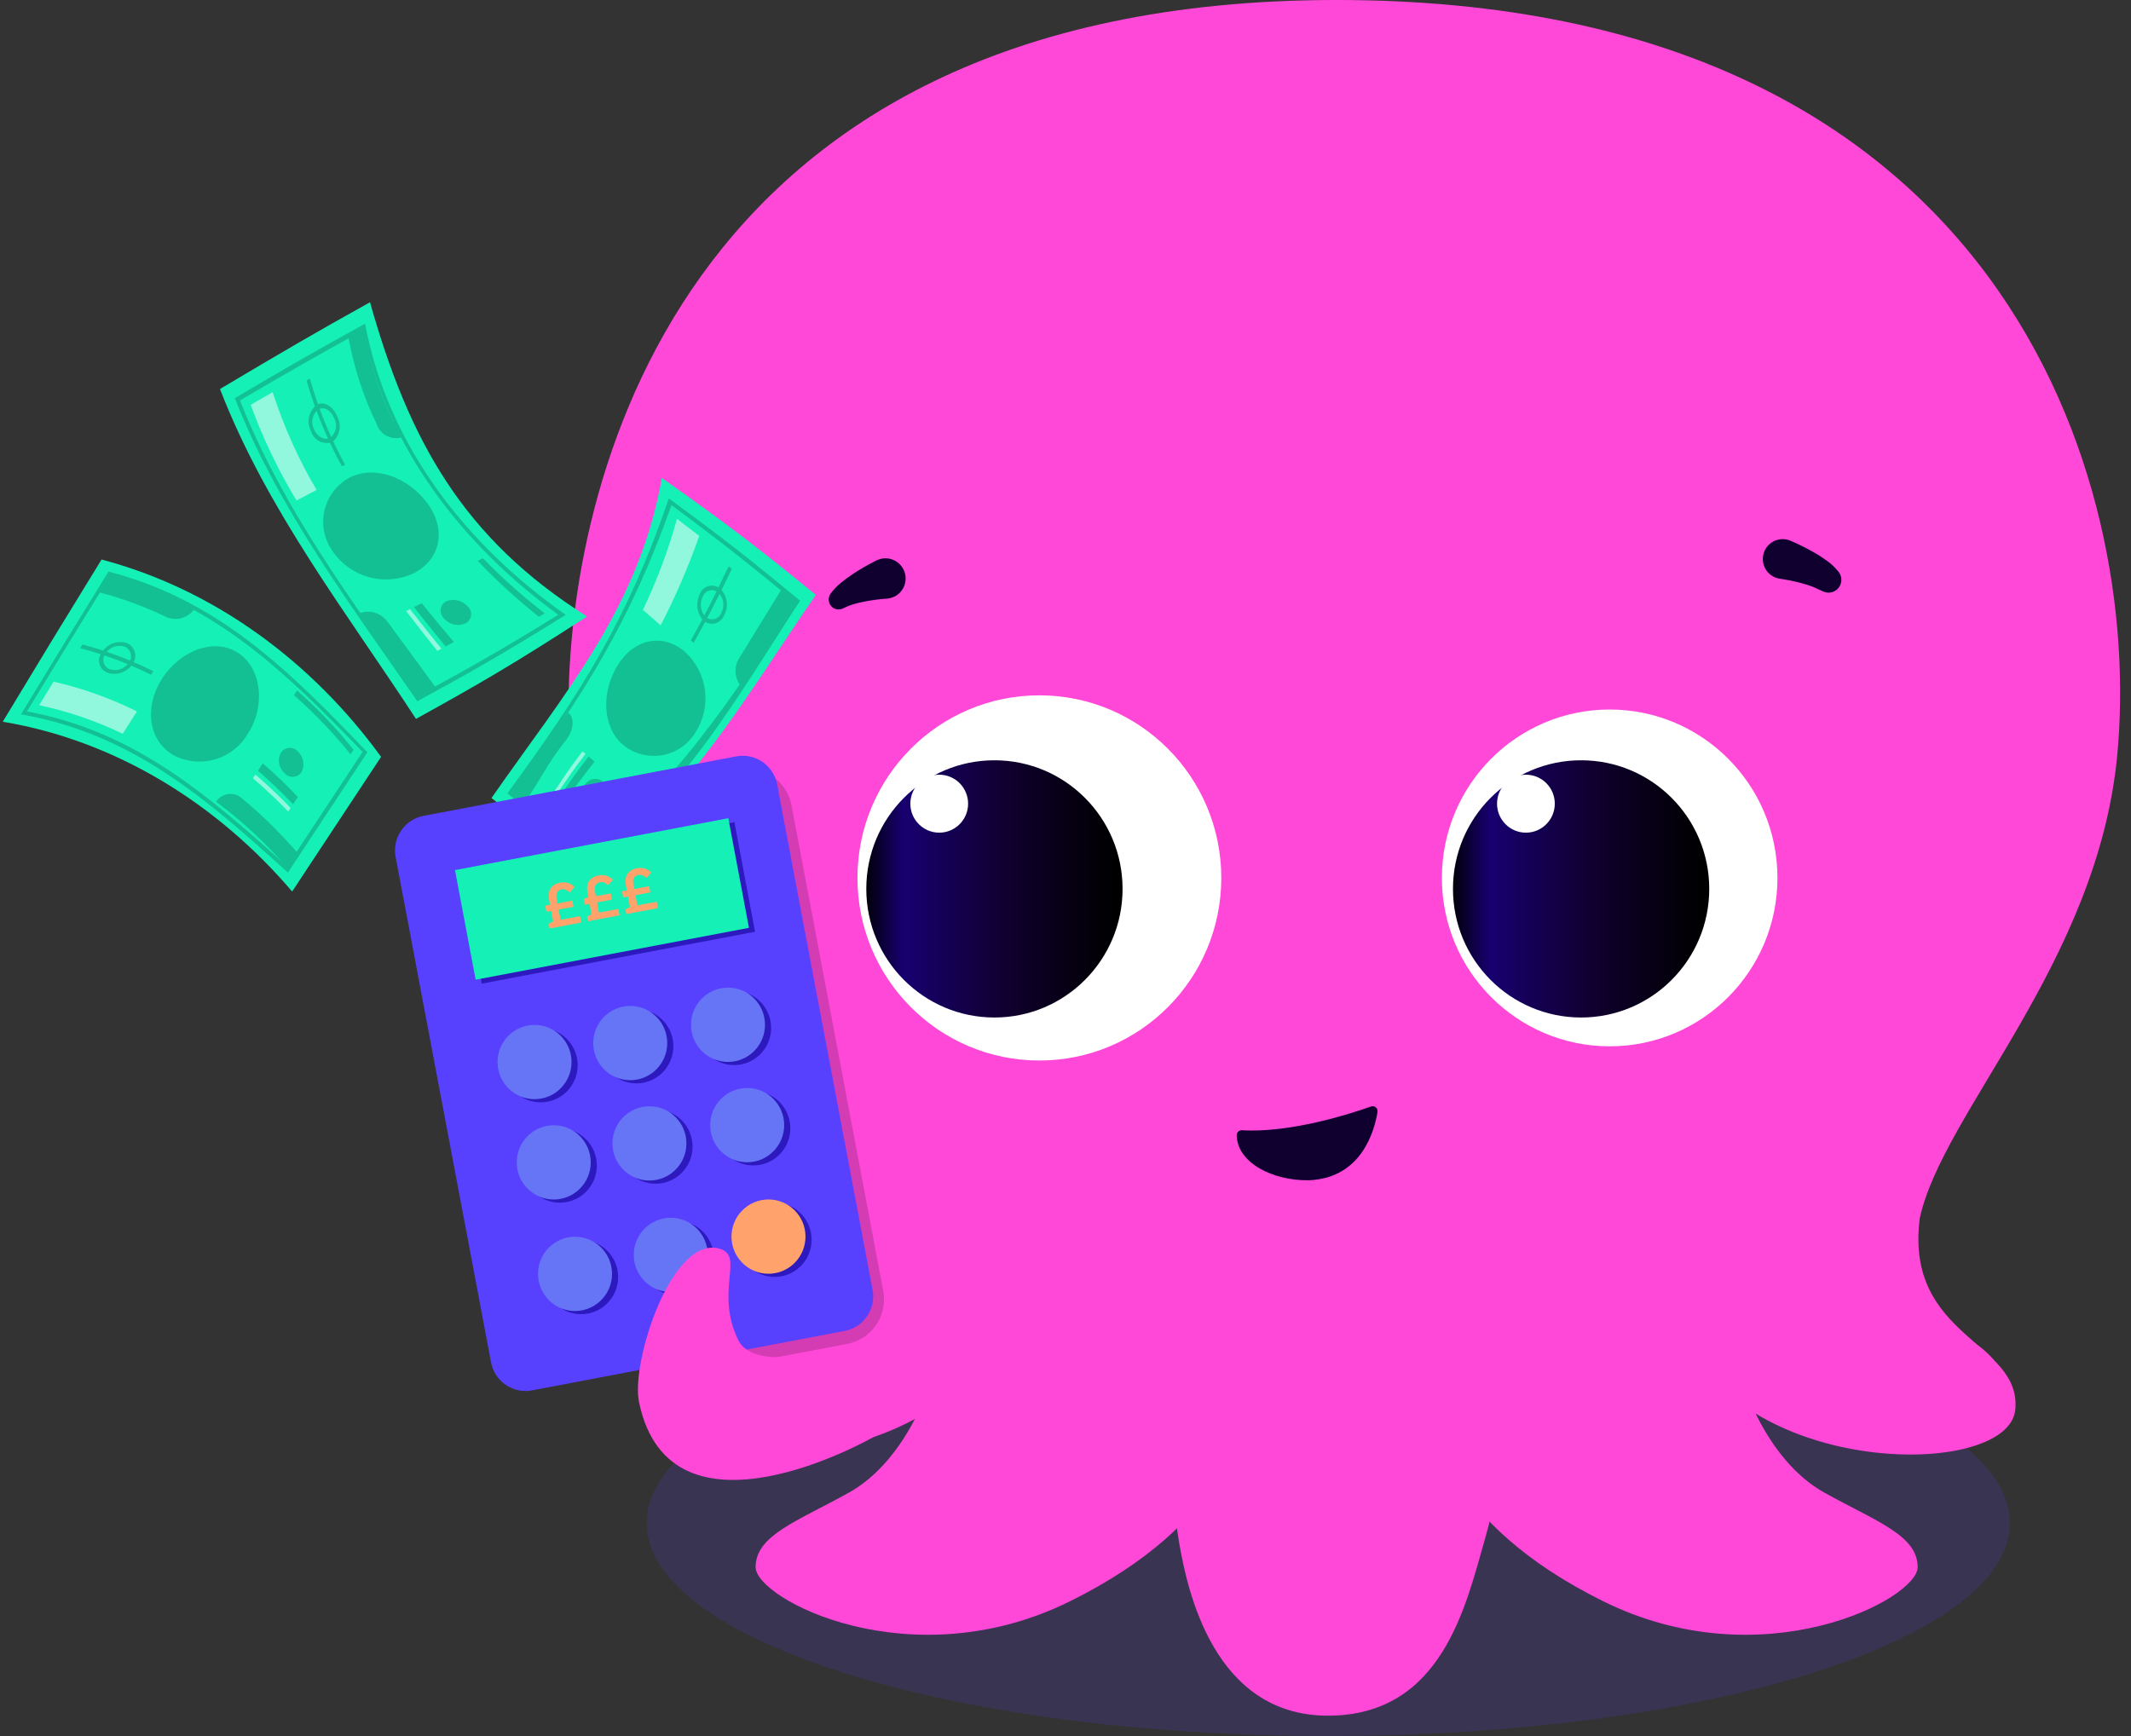 <svg width="189" height="154" viewBox="0 0 189 154" fill="none" xmlns="http://www.w3.org/2000/svg">
<rect x="0" y="0" width="189" height="154" fill="#333333" stroke="none"/>
<g clip-path="url(#clip0_3033_16114)">
<path opacity="0.15" d="M117.802 154C151.186 154 178.25 145.534 178.25 135.091C178.25 124.648 151.186 116.182 117.802 116.182C84.417 116.182 57.353 124.648 57.353 135.091C57.353 145.534 84.417 154 117.802 154Z" fill="#5840FF"/>
<path d="M153.497 117.075C153.686 122.183 156.701 129.56 161.788 132.398C166.377 134.957 170.079 136.181 170.079 139.019C170.079 141.856 156.324 149.045 142.192 142.045C128.06 135.046 126.741 126.344 125.799 122.75C141.25 113.481 153.497 117.075 153.497 117.075Z" fill="#FF48D8"/>
<path d="M170.259 108.109C172.238 98.746 186.058 85.363 187.783 66.965C190.044 42.846 177.891 0 118.536 0C59.182 0 50.42 44.246 50.42 62.709C50.42 87.395 68.509 100.164 67.661 108.961C82.358 120.594 138.038 134.215 170.259 108.109Z" fill="#FF48D8"/>
<path d="M83.597 117.075C83.409 122.183 80.394 129.56 75.306 132.398C70.718 134.957 67.016 136.181 67.016 139.019C67.016 141.856 80.771 149.045 94.903 142.045C109.035 135.046 110.354 126.344 111.296 122.75C95.845 113.481 83.597 117.075 83.597 117.075Z" fill="#FF48D8"/>
<path d="M134.547 120.558C134.547 120.558 133.417 130.576 131.721 136.456C130.025 142.336 127.95 152.194 117.777 152.194C107.605 152.194 105.289 140.949 104.587 136.891C103.834 132.536 102.703 119.469 102.703 119.469C102.703 119.469 118.342 105.314 134.547 120.558Z" fill="#FF48D8"/>
<path d="M170.259 108.109C168.94 118.702 179.303 118.986 178.738 125.04C178.173 131.093 155.75 131.093 149.72 119.175C143.691 107.258 170.259 108.109 170.259 108.109Z" fill="#FF48D8"/>
<path d="M67.662 108.96C65.572 120.213 58.376 118.986 58.942 125.039C59.507 131.093 81.93 131.093 87.959 119.175C93.989 107.258 67.662 108.96 67.662 108.96Z" fill="#FF48D8"/>
<path d="M158.842 47.986C159.237 48.151 159.564 48.31 159.918 48.486C160.265 48.659 160.61 48.845 160.954 49.044C161.311 49.249 161.657 49.474 161.991 49.715C162.402 50 162.767 50.344 163.076 50.738C163.231 50.939 163.314 51.187 163.312 51.441C163.31 51.696 163.224 51.942 163.067 52.141C162.91 52.341 162.691 52.482 162.444 52.542C162.198 52.602 161.939 52.578 161.708 52.473L161.284 52.28C161.085 52.18 160.881 52.091 160.673 52.012C160.403 51.911 160.107 51.817 159.795 51.734C159.484 51.652 159.166 51.576 158.842 51.51C158.524 51.446 158.176 51.38 157.887 51.343C157.638 51.312 157.399 51.227 157.186 51.096C156.972 50.964 156.789 50.788 156.649 50.579C156.509 50.371 156.414 50.135 156.372 49.887C156.331 49.639 156.342 49.385 156.406 49.141C156.469 48.898 156.584 48.671 156.742 48.476C156.901 48.281 157.098 48.122 157.323 48.01C157.547 47.898 157.793 47.835 158.043 47.826C158.293 47.816 158.543 47.861 158.775 47.956L158.842 47.986Z" fill="#100030"/>
<path d="M78.626 53.105C78.331 53.119 77.974 53.162 77.647 53.204C77.314 53.248 76.984 53.303 76.661 53.365C76.336 53.426 76.025 53.502 75.733 53.588C75.487 53.658 75.246 53.748 75.013 53.855L74.751 53.98C74.576 54.063 74.379 54.086 74.191 54.046C74.002 54.005 73.832 53.903 73.707 53.756C73.582 53.608 73.509 53.423 73.499 53.23C73.489 53.036 73.543 52.845 73.653 52.686C73.927 52.299 74.256 51.955 74.628 51.663C74.945 51.404 75.274 51.162 75.616 50.937C75.947 50.717 76.281 50.51 76.619 50.314C76.963 50.117 77.283 49.935 77.671 49.747L77.769 49.7C78.195 49.496 78.684 49.471 79.128 49.628C79.573 49.786 79.938 50.113 80.143 50.54C80.348 50.966 80.376 51.456 80.223 51.904C80.069 52.352 79.745 52.72 79.322 52.928C79.104 53.033 78.867 53.093 78.626 53.105Z" fill="#100030"/>
<path d="M176.822 120.628C176.053 119.726 175.092 119.008 174.01 118.527C172.929 118.046 171.754 117.814 170.571 117.848C167.821 117.943 167.527 118.352 164.356 118.26L161.186 118.169L168.273 121.758L174.019 121.694L176.822 120.628Z" fill="#FF48D8"/>
<path d="M63.203 118.067C64.871 116.801 66.678 115.731 68.588 114.879C71.593 113.753 72.446 112.879 72.064 109.832L75.749 110.476L77.477 114.057L74.356 121.274L65.329 121.665L63.203 118.067Z" fill="#FF48D8"/>
<path d="M121.6 98.154C119.765 98.804 114.44 100.521 110.148 100.261C110.087 100.257 110.026 100.266 109.968 100.288C109.911 100.309 109.859 100.343 109.815 100.386C109.771 100.429 109.737 100.481 109.714 100.538C109.692 100.595 109.681 100.656 109.684 100.718C109.737 103.15 112.877 104.751 116.086 104.699C120.75 104.513 121.899 100.341 122.174 98.633C122.186 98.558 122.178 98.482 122.151 98.411C122.125 98.341 122.08 98.278 122.023 98.23C121.965 98.182 121.896 98.149 121.822 98.136C121.747 98.123 121.671 98.129 121.6 98.154Z" fill="#100030"/>
<path d="M58.699 42.4C56.667 53.93 50.039 61.521 43.59 70.791C48.306 74.368 48.141 75.25 50.779 78.303C60.509 71.83 65.894 62.149 72.357 52.772C67.491 48.805 64.841 46.73 58.699 42.4Z" fill="#15F0B7"/>
<path d="M59.319 44.216C55.695 54.865 51.631 61.316 44.996 70.382C48.923 73.467 49.285 74.432 51.412 77.003C60.257 71.132 65.298 61.947 70.963 53.286C66.738 49.8 64.465 47.987 59.319 44.216ZM45.448 70.287C51.868 61.496 55.914 55.083 59.556 44.81C64.353 48.368 66.49 50.08 70.48 53.381C64.338 62.869 60.11 69.075 51.578 76.574C49.853 74.188 47.788 72.069 45.447 70.287H45.448Z" fill="#12C093"/>
<path d="M57.616 70.336C55.397 72.527 54.076 73.495 51.789 75.519C51.868 75.614 51.908 75.662 51.989 75.757C54.306 73.739 55.675 72.789 57.935 70.615C57.807 70.504 57.743 70.448 57.616 70.336Z" fill="#12C093"/>
<path d="M64.625 50.226C63.373 52.854 62.727 54.188 61.273 56.82C61.371 56.906 61.42 56.949 61.518 57.034C62.983 54.409 63.639 53.079 64.914 50.458C64.799 50.365 64.741 50.319 64.625 50.226Z" fill="#12C093"/>
<path d="M60.041 46.024C59.275 48.801 58.264 51.505 57.02 54.102C57.656 54.654 57.971 54.928 58.596 55.474C59.919 52.912 61.062 50.26 62.016 47.538C61.239 46.936 60.844 46.633 60.041 46.024Z" fill="#91F8DD"/>
<path d="M46.403 71.342C47.956 69.228 48.361 67.97 50.182 65.678C50.851 64.837 51.008 63.748 50.413 63.221C47.917 66.151 47.158 67.743 45.234 70.456C45.73 70.82 45.963 70.997 46.403 71.342Z" fill="#12C093"/>
<path d="M69.285 52.326C67.807 54.696 67.095 55.899 65.612 58.304C65.343 58.69 65.211 59.155 65.235 59.625C65.26 60.096 65.441 60.545 65.748 60.9C67.709 57.865 68.642 56.344 70.647 53.367C70.107 52.952 69.835 52.744 69.285 52.326Z" fill="#12C093"/>
<path d="M62.056 52.725C61.868 53.107 61.802 53.538 61.865 53.959C61.929 54.38 62.119 54.772 62.411 55.081C62.556 55.195 62.726 55.273 62.906 55.309C63.087 55.345 63.273 55.337 63.45 55.288C63.628 55.238 63.791 55.147 63.926 55.022C64.062 54.897 64.167 54.742 64.232 54.569C64.438 54.193 64.515 53.758 64.45 53.334C64.384 52.909 64.181 52.517 63.871 52.221C63.73 52.1 63.561 52.016 63.379 51.976C63.198 51.936 63.01 51.941 62.831 51.991C62.652 52.04 62.488 52.133 62.353 52.261C62.218 52.389 62.116 52.549 62.056 52.725ZM63.978 54.353C63.929 54.485 63.85 54.604 63.746 54.699C63.643 54.795 63.518 54.864 63.383 54.903C63.247 54.941 63.105 54.946 62.967 54.918C62.829 54.891 62.7 54.83 62.589 54.743C62.365 54.508 62.218 54.209 62.169 53.887C62.121 53.565 62.173 53.236 62.318 52.945C62.364 52.81 62.442 52.689 62.545 52.592C62.648 52.494 62.773 52.423 62.909 52.386C63.046 52.348 63.189 52.343 63.328 52.374C63.466 52.404 63.595 52.468 63.703 52.559C63.938 52.787 64.092 53.085 64.142 53.409C64.192 53.733 64.134 54.065 63.978 54.353H63.978Z" fill="#12C093"/>
<path d="M55.255 66.076C53.368 64.44 53.338 61.334 54.791 58.993C56.243 56.652 58.822 56.122 60.796 57.862C61.764 58.765 62.38 59.985 62.533 61.303C62.686 62.62 62.365 63.95 61.629 65.052C61.301 65.568 60.868 66.008 60.358 66.344C59.848 66.68 59.273 66.904 58.671 67.001C58.069 67.097 57.453 67.065 56.864 66.905C56.275 66.746 55.727 66.463 55.255 66.076Z" fill="#12C093"/>
<path d="M51.722 71.223C51.556 70.984 51.478 70.694 51.502 70.403C51.527 70.112 51.652 69.839 51.856 69.631C51.93 69.505 52.029 69.396 52.145 69.308C52.262 69.221 52.395 69.158 52.536 69.122C52.677 69.087 52.824 69.08 52.968 69.102C53.112 69.124 53.25 69.174 53.374 69.25C53.559 69.486 53.644 69.785 53.612 70.083C53.58 70.381 53.433 70.654 53.204 70.845C52.721 71.38 52.067 71.548 51.722 71.223Z" fill="#12C093"/>
<path d="M52.206 67.112C51.101 68.527 50.63 69.24 49.66 70.611C49.847 70.778 49.938 70.861 50.117 71.025C51.128 69.67 51.621 68.968 52.734 67.56C52.524 67.381 52.418 67.292 52.206 67.112Z" fill="#12C093"/>
<path d="M51.667 66.655C50.56 68.075 50.109 68.797 49.176 70.182C49.273 70.267 49.321 70.31 49.417 70.394C50.368 69.016 50.828 68.299 51.933 66.88C51.826 66.79 51.773 66.745 51.667 66.655Z" fill="#91F8DD"/>
<path d="M19.51 34.508C23.644 45.21 30.683 54.257 36.894 63.771C42.559 60.639 45.562 58.901 52.067 54.685C41.03 47.729 36.261 39.037 32.816 26.811C27.899 29.549 25.314 31.057 19.51 34.508Z" fill="#15F0B7"/>
<path d="M20.822 35.317C24.69 45.154 31.064 53.585 37.011 62.208C41.972 59.502 44.582 58.022 50.173 54.54C41.366 48.362 34.4 39.513 32.377 28.714C28.04 31.103 25.781 32.4 20.822 35.317ZM37.108 61.708C31.24 53.351 25.058 45.107 21.282 35.522C25.934 32.797 28.07 31.575 32.182 29.317C34.316 39.775 41.052 48.38 49.515 54.538C44.263 57.767 41.801 59.155 37.108 61.708V61.708Z" fill="#12C093"/>
<path d="M42.369 49.753C44.063 51.533 45.879 53.192 47.803 54.718C48.008 54.596 48.111 54.534 48.317 54.41C46.37 52.915 44.534 51.279 42.825 49.515C42.642 49.611 42.551 49.658 42.369 49.753Z" fill="#12C093"/>
<path d="M27.186 33.743C27.941 36.394 28.994 38.95 30.324 41.362L30.604 41.217C29.273 38.8 28.224 36.237 27.48 33.578L27.186 33.743Z" fill="#12C093"/>
<path d="M22.232 35.912C23.311 38.866 24.673 41.709 26.298 44.4C27.012 44.021 27.368 43.833 28.077 43.461C26.461 40.724 25.155 37.813 24.183 34.785C23.412 35.228 23.022 35.453 22.232 35.912Z" fill="#91F8DD"/>
<path d="M38.717 61.088C37.031 58.754 36.16 57.605 34.443 55.254C34.178 54.846 33.785 54.539 33.327 54.381C32.868 54.224 32.37 54.224 31.912 54.382C34.045 57.437 35.133 58.921 37.192 61.997C37.798 61.637 38.103 61.456 38.717 61.088Z" fill="#12C093"/>
<path d="M30.908 29.948C31.388 32.597 32.225 35.169 33.395 37.592C33.536 38.046 33.849 38.427 34.267 38.651C34.684 38.876 35.173 38.926 35.628 38.792C33.936 35.799 32.794 32.524 32.257 29.125C31.721 29.45 31.451 29.615 30.908 29.948Z" fill="#12C093"/>
<path d="M27.571 38.221C27.625 38.414 27.718 38.595 27.843 38.751C27.969 38.907 28.125 39.036 28.303 39.129C28.48 39.223 28.674 39.279 28.874 39.294C29.073 39.309 29.274 39.284 29.463 39.218C29.793 38.956 30.019 38.585 30.102 38.172C30.185 37.758 30.119 37.328 29.916 36.958C29.545 36.036 28.751 35.55 28.096 35.909C27.752 36.171 27.511 36.547 27.415 36.969C27.319 37.392 27.374 37.835 27.571 38.221ZM29.64 37.105C29.795 37.389 29.844 37.718 29.779 38.035C29.715 38.352 29.541 38.635 29.288 38.836C28.798 39.096 28.142 38.76 27.85 38.07C27.699 37.776 27.656 37.439 27.728 37.117C27.8 36.795 27.983 36.509 28.244 36.309C28.743 36.037 29.356 36.403 29.641 37.105H29.64Z" fill="#12C093"/>
<path d="M36.675 50.858C35.439 51.44 34.037 51.56 32.721 51.198C31.404 50.836 30.259 50.015 29.492 48.882C29.126 48.369 28.874 47.784 28.75 47.166C28.627 46.547 28.636 45.91 28.776 45.295C28.917 44.68 29.186 44.103 29.566 43.6C29.945 43.098 30.427 42.682 30.978 42.38C33.267 41.207 36.249 42.374 37.924 44.666C39.6 46.957 39.102 49.635 36.675 50.858Z" fill="#12C093"/>
<path d="M41.288 55.292C40.97 55.438 40.612 55.476 40.27 55.4C39.928 55.324 39.62 55.138 39.393 54.871C39.281 54.771 39.194 54.646 39.141 54.505C39.087 54.365 39.067 54.214 39.084 54.065C39.1 53.915 39.152 53.772 39.234 53.647C39.317 53.522 39.429 53.418 39.559 53.345C39.882 53.214 40.236 53.184 40.575 53.261C40.915 53.337 41.222 53.516 41.458 53.773C41.573 53.87 41.663 53.995 41.719 54.135C41.775 54.276 41.796 54.428 41.779 54.578C41.762 54.729 41.709 54.873 41.623 54.997C41.538 55.122 41.423 55.223 41.288 55.292Z" fill="#12C093"/>
<path d="M36.715 53.858C37.83 55.277 38.395 55.97 39.523 57.344C39.813 57.187 39.959 57.108 40.251 56.949C39.104 55.598 38.529 54.913 37.399 53.508C37.124 53.649 36.988 53.719 36.715 53.858Z" fill="#12C093"/>
<path d="M36.023 54.211C37.123 55.643 37.68 56.344 38.788 57.739L39.149 57.545C38.032 56.161 37.471 55.463 36.363 54.038C36.227 54.108 36.159 54.142 36.023 54.211Z" fill="#91F8DD"/>
<path d="M0.244 64.024C10.314 65.7 19.324 71.346 25.91 79.086C29.102 74.254 30.681 71.865 33.798 67.139C27.717 58.76 19.055 52.285 9.008 49.634C5.508 55.326 3.754 58.203 0.244 64.024Z" fill="#15F0B7"/>
<path d="M1.861 63.368C11.731 65.075 18.408 70.938 25.533 77.407C28.38 73.096 29.79 70.962 32.581 66.736C25.815 59.665 19.467 53.248 9.626 50.701C6.525 55.718 4.971 58.251 1.861 63.368ZM25.457 76.844C18.493 70.564 11.967 64.878 2.39 63.109C5.34 58.266 6.814 55.867 9.755 51.114C19.3 53.657 25.525 59.857 32.16 66.696C29.504 70.718 28.163 72.747 25.457 76.844V76.844Z" fill="#12C093"/>
<path d="M26.068 61.667C27.892 63.266 29.572 65.022 31.089 66.916C31.196 66.754 31.25 66.673 31.357 66.511C29.844 64.612 28.167 62.849 26.346 61.245L26.068 61.667Z" fill="#12C093"/>
<path d="M7.109 57.496C9.279 58.068 11.384 58.859 13.394 59.857L13.595 59.542C11.586 58.54 9.481 57.745 7.312 57.168C7.231 57.3 7.191 57.365 7.109 57.496Z" fill="#12C093"/>
<path d="M3.473 62.557C6.035 63.1 8.524 63.952 10.884 65.092C11.389 64.297 11.641 63.901 12.145 63.109C9.794 61.937 7.312 61.051 4.751 60.471C4.239 61.304 3.984 61.721 3.473 62.557Z" fill="#91F8DD"/>
<path d="M26.453 75.738C24.94 73.968 23.279 72.331 21.488 70.846C21.326 70.692 21.133 70.576 20.921 70.506C20.709 70.435 20.485 70.412 20.264 70.437C20.042 70.463 19.829 70.536 19.639 70.653C19.448 70.77 19.286 70.927 19.162 71.113C21.523 72.876 23.683 74.893 25.605 77.129C25.945 76.572 26.114 76.294 26.453 75.738Z" fill="#12C093"/>
<path d="M8.814 52.548C10.859 53.085 12.848 53.818 14.754 54.736C15.19 54.925 15.678 54.955 16.134 54.821C16.59 54.686 16.985 54.395 17.25 53.999C14.874 52.687 12.35 51.669 9.73 50.968C9.364 51.599 9.181 51.916 8.814 52.548Z" fill="#12C093"/>
<path d="M9.561 59.688C9.962 59.814 10.393 59.805 10.788 59.663C11.183 59.521 11.522 59.254 11.753 58.902C11.866 58.752 11.943 58.578 11.977 58.394C12.012 58.209 12.003 58.019 11.952 57.838C11.901 57.657 11.809 57.491 11.683 57.352C11.557 57.213 11.4 57.105 11.226 57.037C10.819 56.914 10.382 56.93 9.984 57.081C9.586 57.232 9.249 57.511 9.025 57.873C8.911 58.019 8.834 58.19 8.8 58.372C8.765 58.554 8.775 58.742 8.827 58.919C8.88 59.097 8.974 59.259 9.101 59.393C9.229 59.527 9.387 59.628 9.561 59.688ZM11.03 57.349C11.163 57.401 11.282 57.482 11.379 57.588C11.475 57.694 11.545 57.821 11.585 57.958C11.624 58.096 11.63 58.241 11.604 58.382C11.578 58.523 11.519 58.655 11.433 58.769C11.257 59.039 10.998 59.244 10.696 59.353C10.394 59.462 10.065 59.469 9.758 59.374C9.625 59.327 9.505 59.249 9.407 59.147C9.31 59.044 9.239 58.92 9.199 58.784C9.159 58.648 9.152 58.505 9.178 58.366C9.204 58.227 9.263 58.096 9.35 57.984C9.522 57.708 9.779 57.496 10.083 57.382C10.386 57.267 10.719 57.256 11.03 57.349H11.03Z" fill="#12C093"/>
<path d="M21.97 65.104C21.316 66.215 20.258 67.029 19.019 67.375C17.78 67.721 16.455 67.571 15.324 66.957C13.198 65.673 12.735 62.77 14.37 60.212C16.005 57.654 19.088 56.527 21.165 57.947C23.241 59.367 23.555 62.683 21.97 65.104Z" fill="#12C093"/>
<path d="M26.724 68.52C26.638 68.639 26.526 68.737 26.396 68.805C26.267 68.874 26.123 68.912 25.977 68.915C25.831 68.919 25.686 68.889 25.553 68.827C25.42 68.765 25.303 68.674 25.212 68.559C24.968 68.335 24.807 68.035 24.754 67.708C24.7 67.381 24.758 67.046 24.917 66.755C25.001 66.633 25.113 66.532 25.242 66.46C25.372 66.387 25.516 66.347 25.664 66.34C25.812 66.334 25.96 66.362 26.095 66.422C26.231 66.483 26.35 66.574 26.445 66.688C26.684 66.921 26.841 67.226 26.892 67.557C26.942 67.888 26.883 68.226 26.724 68.52Z" fill="#12C093"/>
<path d="M22.875 68.374C23.966 69.308 25.006 70.3 25.992 71.345C26.162 71.088 26.246 70.959 26.416 70.703C25.433 69.653 24.396 68.656 23.308 67.716C23.135 67.979 23.048 68.111 22.875 68.374Z" fill="#12C093"/>
<path d="M22.434 69.043C23.527 69.972 24.571 70.957 25.56 71.997C25.645 71.868 25.687 71.804 25.772 71.675C24.784 70.633 23.742 69.645 22.65 68.714C22.564 68.846 22.52 68.911 22.434 69.043Z" fill="#91F8DD"/>
<path opacity="0.67" d="M75.163 119.21L56.96 122.674L55.662 117.215C53.508 117.625 44.908 123.134 44.5 120.971L36.363 77.87C36.169 76.828 36.394 75.751 36.989 74.874C37.584 73.998 38.5 73.393 39.537 73.193L65.541 68.245C66.579 68.05 67.652 68.276 68.525 68.873C69.398 69.47 70 70.39 70.2 71.431L78.337 114.532C78.531 115.574 78.306 116.652 77.711 117.528C77.117 118.405 76.2 119.01 75.163 119.21Z" fill="#BF36A2"/>
<path d="M65.293 67.097L37.564 72.373C35.877 72.694 34.769 74.327 35.089 76.021L43.553 120.853C43.873 122.547 45.499 123.66 47.186 123.339L74.915 118.062C76.602 117.741 77.71 116.108 77.39 114.415L68.926 69.582C68.606 67.889 66.98 66.776 65.293 67.097Z" fill="#5840FF"/>
<path d="M65.134 72.929L40.893 77.532L42.724 87.256L66.966 82.654L65.134 72.929Z" fill="#2D19BE"/>
<path d="M64.595 72.582L40.353 77.184L42.185 86.909L66.427 82.306L64.595 72.582Z" fill="#15F0B7"/>
<path d="M47.953 97.787C49.765 97.787 51.234 96.312 51.234 94.493C51.234 92.674 49.765 91.199 47.953 91.199C46.141 91.199 44.672 92.674 44.672 94.493C44.672 96.312 46.141 97.787 47.953 97.787Z" fill="#2D19BE"/>
<path d="M56.441 96.104C58.254 96.104 59.723 94.629 59.723 92.81C59.723 90.99 58.254 89.516 56.441 89.516C54.629 89.516 53.16 90.99 53.16 92.81C53.16 94.629 54.629 96.104 56.441 96.104Z" fill="#2D19BE"/>
<path d="M65.111 94.482C66.924 94.482 68.393 93.007 68.393 91.188C68.393 89.368 66.924 87.894 65.111 87.894C63.299 87.894 61.83 89.368 61.83 91.188C61.83 93.007 63.299 94.482 65.111 94.482Z" fill="#2D19BE"/>
<path d="M49.652 106.688C51.465 106.688 52.934 105.213 52.934 103.394C52.934 101.574 51.465 100.1 49.652 100.1C47.84 100.1 46.371 101.574 46.371 103.394C46.371 105.213 47.84 106.688 49.652 106.688Z" fill="#2D19BE"/>
<path d="M58.143 105.005C59.955 105.005 61.424 103.531 61.424 101.711C61.424 99.892 59.955 98.417 58.143 98.417C56.33 98.417 54.861 99.892 54.861 101.711C54.861 103.531 56.33 105.005 58.143 105.005Z" fill="#2D19BE"/>
<path d="M66.814 103.382C68.627 103.382 70.096 101.907 70.096 100.088C70.096 98.269 68.627 96.794 66.814 96.794C65.002 96.794 63.533 98.269 63.533 100.088C63.533 101.907 65.002 103.382 66.814 103.382Z" fill="#2D19BE"/>
<path d="M51.541 116.579C53.353 116.579 54.822 115.104 54.822 113.284C54.822 111.465 53.353 109.99 51.541 109.99C49.729 109.99 48.26 111.465 48.26 113.284C48.26 115.104 49.729 116.579 51.541 116.579Z" fill="#2D19BE"/>
<path d="M60.031 114.895C61.843 114.895 63.313 113.42 63.313 111.601C63.313 109.781 61.843 108.307 60.031 108.307C58.219 108.307 56.75 109.781 56.75 111.601C56.75 113.42 58.219 114.895 60.031 114.895Z" fill="#2D19BE"/>
<path d="M68.703 113.272C70.515 113.272 71.984 111.798 71.984 109.978C71.984 108.159 70.515 106.684 68.703 106.684C66.891 106.684 65.422 108.159 65.422 109.978C65.422 111.798 66.891 113.272 68.703 113.272Z" fill="#2D19BE"/>
<path d="M47.408 97.506C49.22 97.506 50.69 96.031 50.69 94.212C50.69 92.393 49.22 90.918 47.408 90.918C45.596 90.918 44.127 92.393 44.127 94.212C44.127 96.031 45.596 97.506 47.408 97.506Z" fill="#6675F6"/>
<path d="M55.897 95.823C57.709 95.823 59.178 94.348 59.178 92.529C59.178 90.71 57.709 89.235 55.897 89.235C54.084 89.235 52.615 90.71 52.615 92.529C52.615 94.348 54.084 95.823 55.897 95.823Z" fill="#6675F6"/>
<path d="M64.566 94.201C66.379 94.201 67.848 92.726 67.848 90.906C67.848 89.087 66.379 87.612 64.566 87.612C62.754 87.612 61.285 89.087 61.285 90.906C61.285 92.726 62.754 94.201 64.566 94.201Z" fill="#6675F6"/>
<path d="M49.111 106.408C50.924 106.408 52.393 104.933 52.393 103.114C52.393 101.294 50.924 99.819 49.111 99.819C47.299 99.819 45.83 101.294 45.83 103.114C45.83 104.933 47.299 106.408 49.111 106.408Z" fill="#6675F6"/>
<path d="M57.598 104.724C59.41 104.724 60.879 103.249 60.879 101.43C60.879 99.611 59.41 98.136 57.598 98.136C55.785 98.136 54.316 99.611 54.316 101.43C54.316 103.249 55.785 104.724 57.598 104.724Z" fill="#6675F6"/>
<path d="M66.268 103.103C68.08 103.103 69.549 101.628 69.549 99.808C69.549 97.989 68.08 96.514 66.268 96.514C64.455 96.514 62.986 97.989 62.986 99.808C62.986 101.628 64.455 103.103 66.268 103.103Z" fill="#6675F6"/>
<path d="M51 116.297C52.812 116.297 54.281 114.823 54.281 113.003C54.281 111.184 52.812 109.709 51 109.709C49.188 109.709 47.719 111.184 47.719 113.003C47.719 114.823 49.188 116.297 51 116.297Z" fill="#6675F6"/>
<path d="M59.49 114.614C61.303 114.614 62.772 113.139 62.772 111.32C62.772 109.501 61.303 108.026 59.49 108.026C57.678 108.026 56.209 109.501 56.209 111.32C56.209 113.139 57.678 114.614 59.49 114.614Z" fill="#6675F6"/>
<path d="M68.158 112.992C69.971 112.992 71.439 111.517 71.439 109.698C71.439 107.878 69.971 106.403 68.158 106.403C66.346 106.403 64.877 107.878 64.877 109.698C64.877 111.517 66.346 112.992 68.158 112.992Z" fill="#FFA26B"/>
<path d="M81.877 117.196C81.877 117.196 67.554 123.127 65.474 118.867C63.394 114.608 65.982 111.513 63.932 110.807C59.671 109.339 55.929 120.766 56.673 124.369C59.453 137.834 77.467 127.48 77.467 127.48L81.877 117.196Z" fill="#FF48D8"/>
<path d="M48.742 82.363L48.665 81.95L49.059 81.745L48.886 80.814L48.468 80.892L48.365 80.342L48.783 80.263L48.692 79.776C48.62 79.39 48.676 79.046 48.843 78.795C49.015 78.544 49.295 78.371 49.676 78.299C50.263 78.189 50.645 78.385 50.956 78.672L50.532 79.162C50.297 78.955 50.09 78.846 49.799 78.9C49.63 78.932 49.518 79.008 49.436 79.127C49.346 79.259 49.315 79.446 49.356 79.668L49.444 80.139L50.761 79.891L50.864 80.442L49.547 80.689L49.716 81.594L51.435 81.271L51.54 81.837L48.742 82.363ZM52.146 81.723L52.069 81.311L52.464 81.105L52.29 80.174L51.872 80.252L51.77 79.702L52.187 79.624L52.097 79.137C52.025 78.75 52.081 78.406 52.248 78.155C52.42 77.904 52.7 77.731 53.08 77.659C53.668 77.549 54.049 77.746 54.36 78.032L53.937 78.522C53.701 78.315 53.494 78.206 53.203 78.26C53.034 78.292 52.922 78.368 52.841 78.487C52.75 78.62 52.719 78.806 52.761 79.028L52.849 79.499L54.166 79.252L54.268 79.802L52.951 80.049L53.12 80.954L54.839 80.631L54.945 81.197L52.146 81.723ZM55.551 81.084L55.474 80.671L55.868 80.465L55.694 79.534L55.276 79.612L55.174 79.062L55.592 78.984L55.501 78.497C55.429 78.111 55.485 77.766 55.652 77.516C55.824 77.264 56.104 77.091 56.485 77.019C57.072 76.909 57.453 77.106 57.764 77.392L57.341 77.883C57.105 77.675 56.899 77.566 56.608 77.621C56.438 77.653 56.327 77.728 56.245 77.848C56.155 77.98 56.124 78.166 56.165 78.388L56.253 78.859L57.57 78.612L57.673 79.162L56.356 79.41L56.524 80.314L58.243 79.991L58.349 80.558L55.551 81.084Z" fill="#FFA26B"/>
<path d="M92.183 94.076C101.094 94.076 108.317 86.824 108.317 77.878C108.317 68.933 101.094 61.681 92.183 61.681C83.272 61.681 76.049 68.933 76.049 77.878C76.049 86.824 83.272 94.076 92.183 94.076Z" fill="white"/>
<path d="M88.196 90.261C94.473 90.261 99.561 85.153 99.561 78.852C99.561 72.551 94.473 67.443 88.196 67.443C81.92 67.443 76.832 72.551 76.832 78.852C76.832 85.153 81.92 90.261 88.196 90.261Z" fill="url(#paint0_linear_3033_16114)"/>
<path d="M83.301 73.864C84.716 73.864 85.862 72.713 85.862 71.293C85.862 69.873 84.716 68.722 83.301 68.722C81.887 68.722 80.74 69.873 80.74 71.293C80.74 72.713 81.887 73.864 83.301 73.864Z" fill="white"/>
<path d="M142.763 92.817C150.981 92.817 157.643 86.129 157.643 77.878C157.643 69.628 150.981 62.94 142.763 62.94C134.545 62.94 127.883 69.628 127.883 77.878C127.883 86.129 134.545 92.817 142.763 92.817Z" fill="white"/>
<path d="M140.23 90.261C146.506 90.261 151.594 85.153 151.594 78.852C151.594 72.551 146.506 67.443 140.23 67.443C133.953 67.443 128.865 72.551 128.865 78.852C128.865 85.153 133.953 90.261 140.23 90.261Z" fill="url(#paint1_linear_3033_16114)"/>
<path d="M135.334 73.864C136.749 73.864 137.896 72.713 137.896 71.293C137.896 69.873 136.749 68.722 135.334 68.722C133.92 68.722 132.773 69.873 132.773 71.293C132.773 72.713 133.92 73.864 135.334 73.864Z" fill="white"/>
</g>
<defs>
<linearGradient id="paint0_linear_3033_16114" x1="98.945" y1="78.852" x2="76.505" y2="78.852" gradientUnits="userSpaceOnUse">
<stop/>
<stop offset="0.448" stop-color="#100030"/>
<stop offset="0.84" stop-color="#180070"/>
<stop offset="1"/>
</linearGradient>
<linearGradient id="paint1_linear_3033_16114" x1="150.978" y1="78.852" x2="128.538" y2="78.852" gradientUnits="userSpaceOnUse">
<stop/>
<stop offset="0.448" stop-color="#100030"/>
<stop offset="0.84" stop-color="#180070"/>
<stop offset="1"/>
</linearGradient>
<clipPath id="clip0_3033_16114">
<rect width="187.79" height="154" fill="white" transform="translate(0.244)"/>
</clipPath>
</defs>
</svg>
